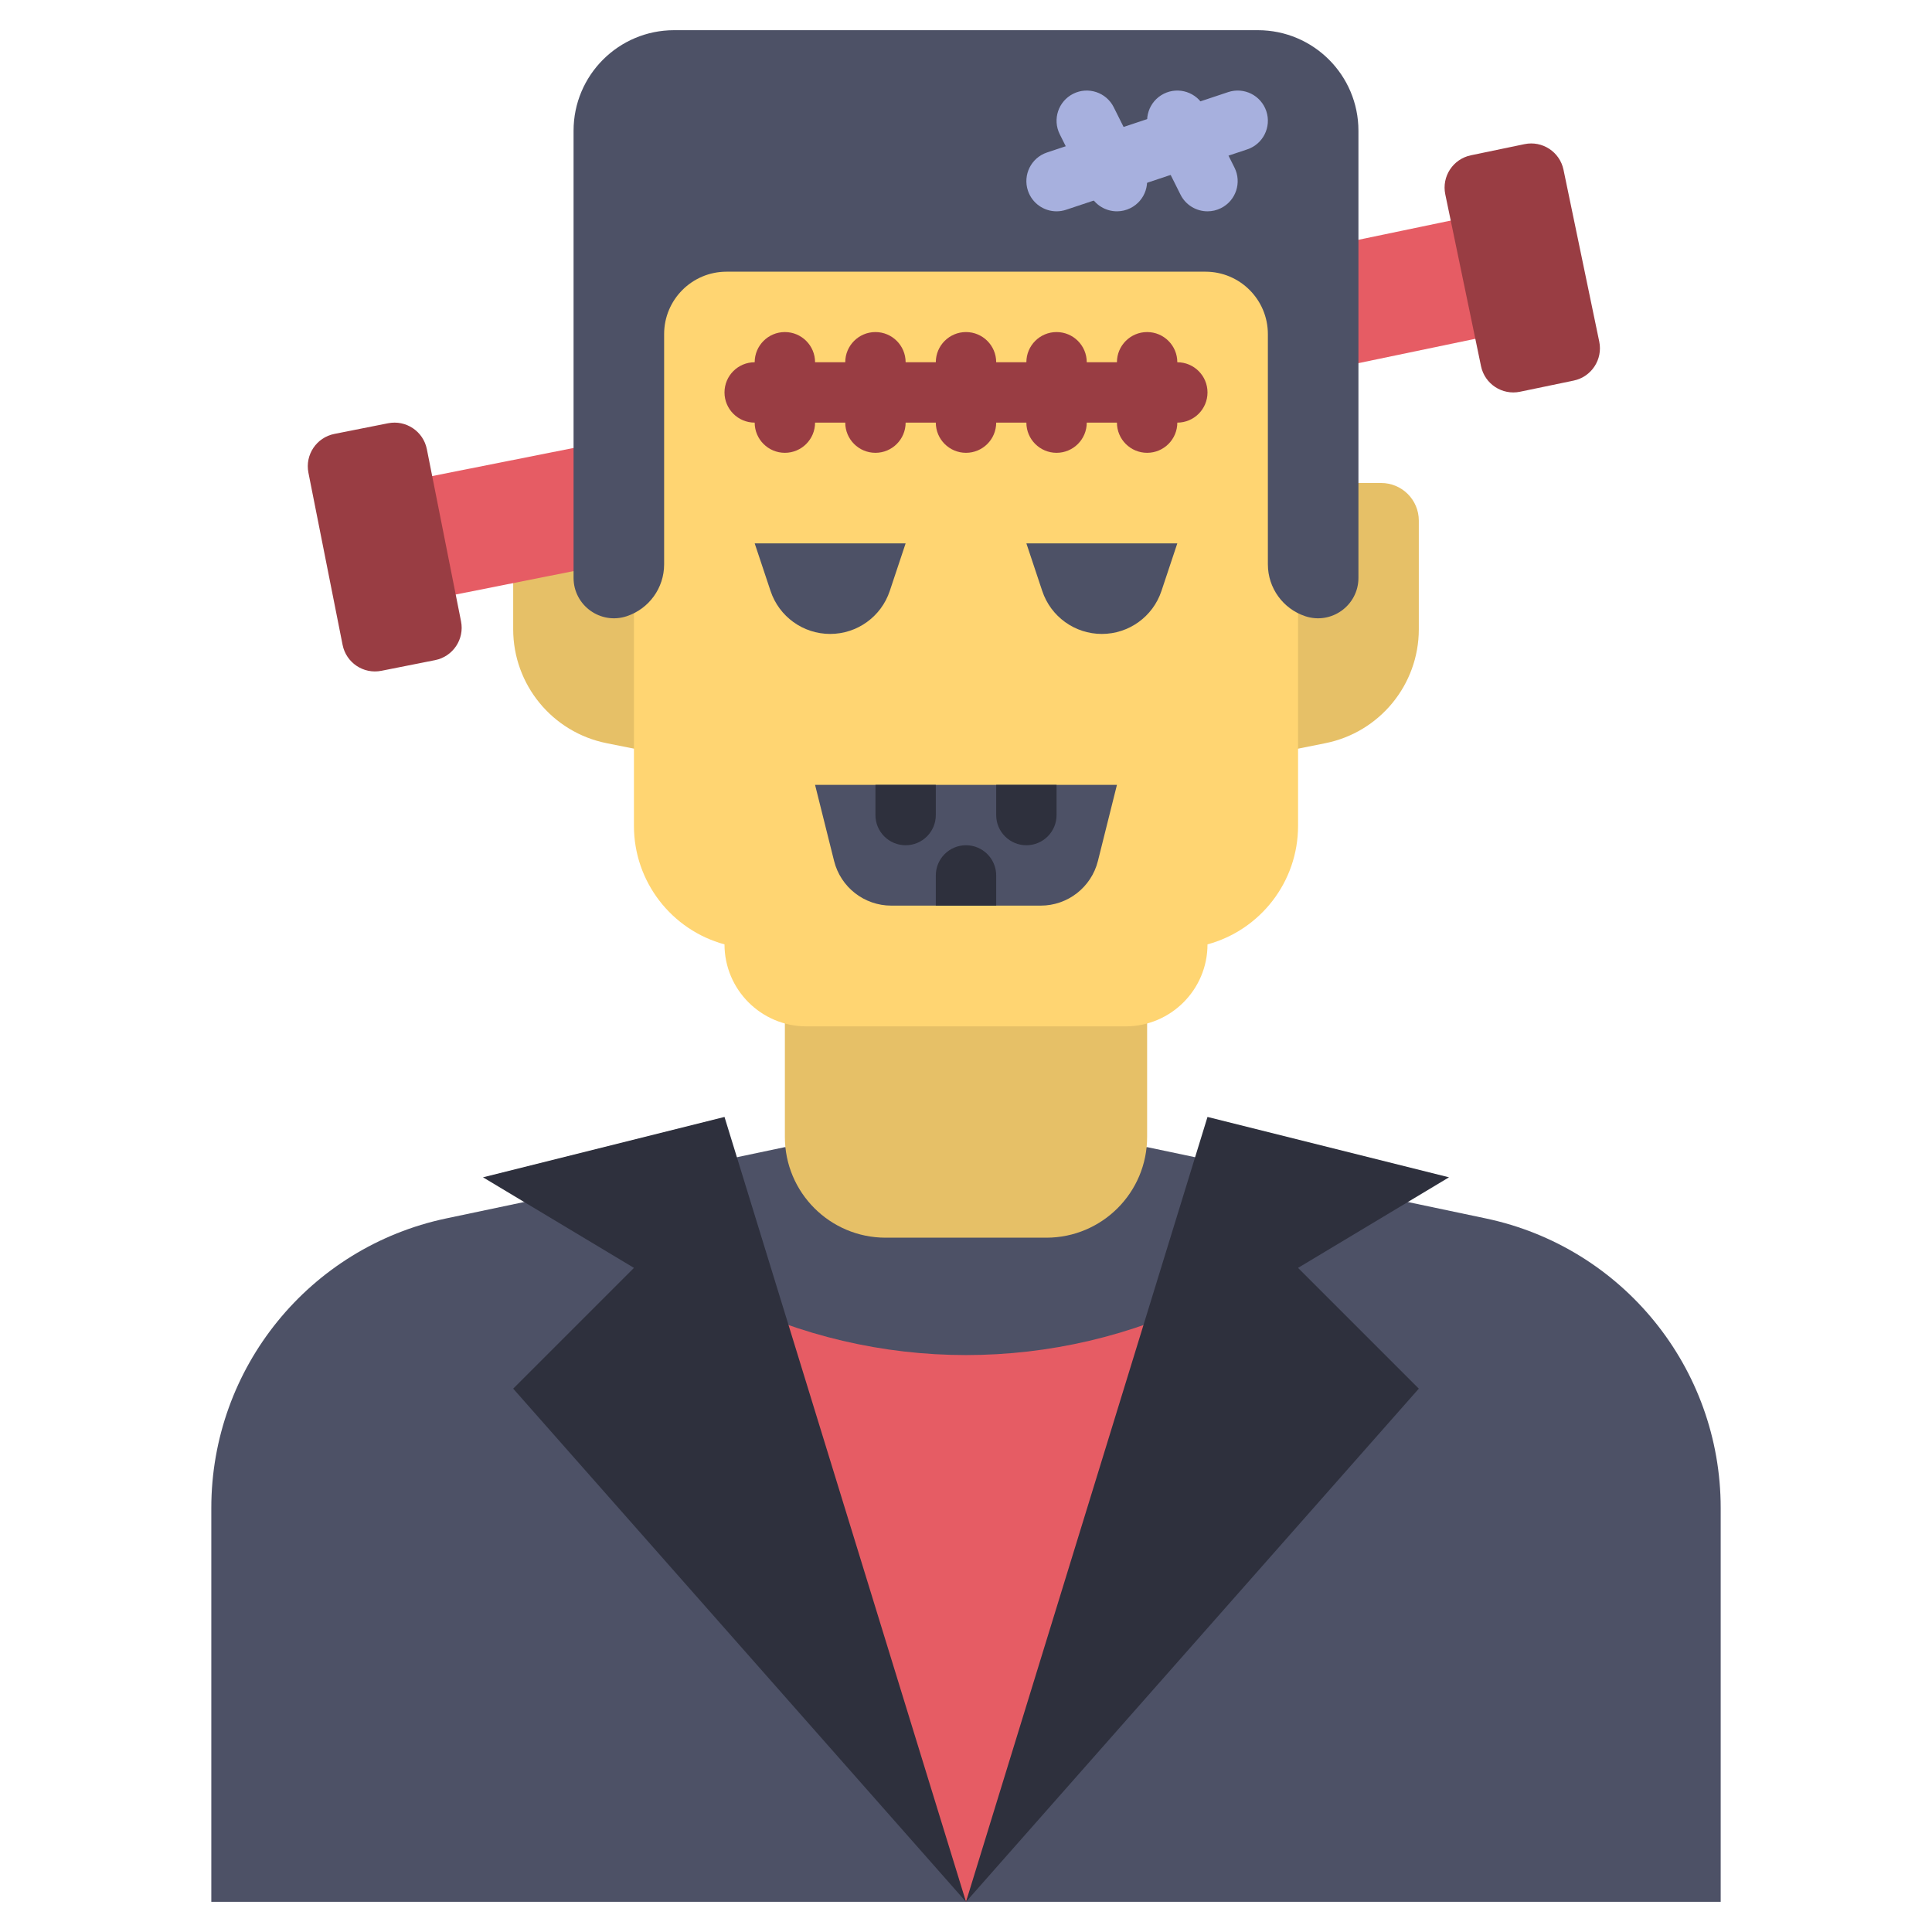 <?xml version="1.0" ?>
<svg width="800px" height="800px" viewBox="0 0 512 512" enable-background="new 0 0 512 512" id="flat" version="1.1" xml:space="preserve" xmlns="http://www.w3.org/2000/svg" xmlns:xlink="http://www.w3.org/1999/xlink">
<path d="M351.244,196.951L336,200v-72h30.03c5.506,0,9.97,4.464,9.97,9.97v28.784  C376,181.433,365.638,194.072,351.244,196.951z" fill="#E6C067"/>
<path d="M160.756,196.951L176,200v-72h-30.03c-5.506,0-9.97,4.464-9.97,9.97v28.784  C136,181.433,146.362,194.072,160.756,196.951z" fill="#E6C067"/>
<path d="M393.747,322.894L304,304h-96l-89.747,18.894C81.971,330.532,56,362.541,56,399.617V504h400V399.617  C456,362.541,430.029,330.532,393.747,322.894z" fill="#4D5166"/>
<path d="M277.293,328h-42.585C219.957,328,208,316.043,208,301.293V264h96v37.293  C304,316.043,292.043,328,277.293,328z" fill="#E6C067"/>
<rect fill="#E65C64" height="32" transform="matrix(-0.981 0.195 -0.195 -0.981 283.533 251.159)" width="56" x="101.42" y="123.517"/>
<path d="M101.07,177.77l14.237-2.827c4.736-0.94,7.813-5.542,6.873-10.278l-9.058-45.624  c-0.94-4.736-5.542-7.813-10.278-6.873l-14.237,2.827c-4.736,0.94-7.813,5.542-6.873,10.278l9.058,45.624  C91.732,175.634,96.334,178.711,101.07,177.77z" fill="#993D43"/>
<rect fill="#E65C64" height="32" transform="matrix(0.979 -0.204 0.204 0.979 -7.742 78.162)" width="56" x="348.001" y="60.709"/>
<path d="M168,64v154.858c0,14.879,10.036,27.617,24,31.41v0C192,262.27,201.73,272,213.732,272h84.536  C310.27,272,320,262.27,320,250.268v0c13.964-3.793,24-16.531,24-31.41V64H168z" fill="#FFD572"/>
<path d="M152,34.649v118.486c0,7.313,7.164,12.477,14.102,10.164h0c5.911-1.97,9.898-7.502,9.898-13.733V88.544  C176,79.407,183.407,72,192.544,72h126.911C328.593,72,336,79.407,336,88.544v61.022c0,6.231,3.987,11.762,9.898,13.733h0  c6.938,2.313,14.102-2.851,14.102-10.164V34.649C360,19.931,348.069,8,333.351,8H178.649C163.931,8,152,19.931,152,34.649z" fill="#4D5166"/>
<g>
<path d="M312,112H200c-4.418,0-8-3.582-8-8s3.582-8,8-8h112c4.418,0,8,3.582,8,8S316.418,112,312,112z" fill="#993D43"/>
</g>
<g>
<path d="M304,120c-4.418,0-8-3.582-8-8V96c0-4.418,3.582-8,8-8s8,3.582,8,8v16C312,116.418,308.418,120,304,120z" fill="#993D43"/>
</g>
<g>
<path d="M280,120c-4.418,0-8-3.582-8-8V96c0-4.418,3.582-8,8-8s8,3.582,8,8v16C288,116.418,284.418,120,280,120z" fill="#993D43"/>
</g>
<g>
<path d="M256,120c-4.418,0-8-3.582-8-8V96c0-4.418,3.582-8,8-8s8,3.582,8,8v16C264,116.418,260.418,120,256,120z" fill="#993D43"/>
</g>
<g>
<path d="M232,120c-4.418,0-8-3.582-8-8V96c0-4.418,3.582-8,8-8s8,3.582,8,8v16C240,116.418,236.418,120,232,120z" fill="#993D43"/>
</g>
<g>
<path d="M208,120c-4.418,0-8-3.582-8-8V96c0-4.418,3.582-8,8-8s8,3.582,8,8v16C216,116.418,212.418,120,208,120z" fill="#993D43"/>
</g>
<path d="M220,168L220,168c-7.166,0-13.529-4.586-15.795-11.384L200,144h40l-4.205,12.616  C233.529,163.414,227.166,168,220,168z" fill="#4D5166"/>
<path d="M292,168L292,168c-7.166,0-13.529-4.586-15.795-11.384L272,144h40l-4.205,12.616  C305.529,163.414,299.166,168,292,168z" fill="#4D5166"/>
<path d="M275.799,240h-39.598c-7.171,0-13.421-4.88-15.16-11.837L216,208h80l-5.041,20.163  C289.22,235.12,282.97,240,275.799,240z" fill="#4D5166"/>
<path d="M417.036,100.86l-14.211,2.955c-4.727,0.983-9.356-2.052-10.34-6.779l-9.471-45.54  c-0.983-4.727,2.052-9.356,6.779-10.34l14.211-2.955c4.727-0.983,9.356,2.052,10.34,6.779l9.471,45.54  C424.798,95.248,421.763,99.877,417.036,100.86z" fill="#993D43"/>
<path d="M256,504L256,504l-64-160l0,0c40.289,20.144,87.711,20.144,128,0l0,0L256,504z" fill="#E65C64"/>
<polygon fill="#2E303D" points="256,504 320,296 384,312 344,336 376,368 "/>
<polygon fill="#2E303D" points="256,504 192,296 128,312 168,336 136,368 "/>
<path d="M232,208v8c0,4.418,3.582,8,8,8s8-3.582,8-8v-8H232z" fill="#2E303D"/>
<path d="M264,208v8c0,4.418,3.582,8,8,8s8-3.582,8-8v-8H264z" fill="#2E303D"/>
<path d="M256,224c-4.418,0-8,3.582-8,8v8h16v-8C264,227.582,260.418,224,256,224z" fill="#2E303D"/>
<g>
<path d="M279.999,56.002c-3.35,0-6.471-2.12-7.589-5.472c-1.396-4.192,0.868-8.723,5.06-10.12l48-16   c4.196-1.396,8.723,0.869,10.12,5.06c1.396,4.192-0.868,8.723-5.06,10.12l-48,16C281.69,55.869,280.837,56.002,279.999,56.002z" fill="#A7B0DE"/>
</g>
<g>
<path d="M296.006,56.002c-2.935,0-5.76-1.621-7.161-4.424l-8-16c-1.976-3.952-0.374-8.758,3.577-10.733   s8.758-0.374,10.733,3.577l8,16c1.976,3.952,0.374,8.758-3.577,10.733C298.43,55.729,297.208,56.002,296.006,56.002z" fill="#A7B0DE"/>
</g>
<g>
<path d="M320.006,56.002c-2.935,0-5.76-1.621-7.161-4.424l-8-16c-1.976-3.952-0.374-8.758,3.577-10.733   c3.952-1.976,8.758-0.374,10.733,3.577l8,16c1.976,3.952,0.374,8.758-3.577,10.733C322.43,55.729,321.208,56.002,320.006,56.002z" fill="#A7B0DE"/>
</g>
</svg>